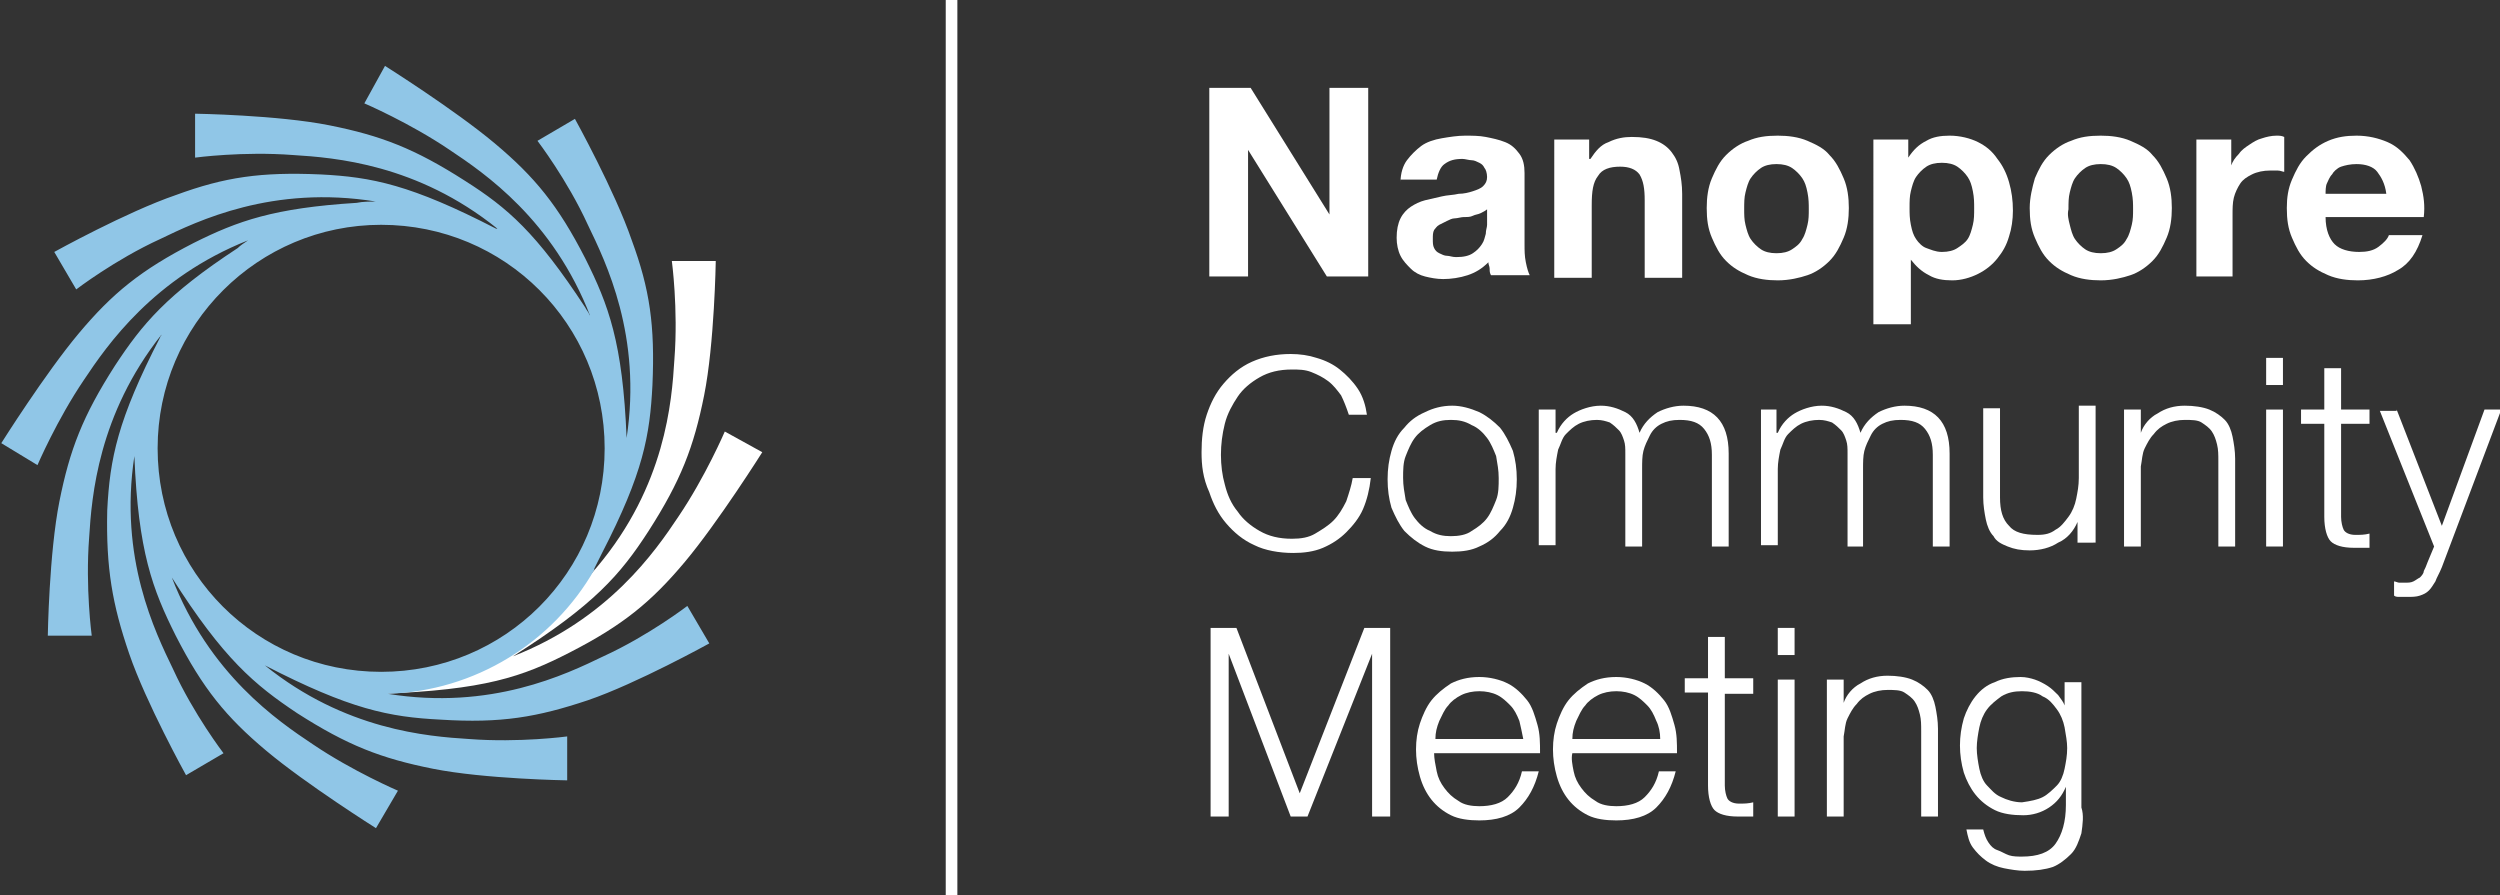 <?xml version="1.0" encoding="utf-8"?>
<!-- Generator: Adobe Illustrator 26.4.1, SVG Export Plug-In . SVG Version: 6.00 Build 0)  -->
<svg version="1.1" id="Layer_1" xmlns="http://www.w3.org/2000/svg" xmlns:xlink="http://www.w3.org/1999/xlink" x="0px" y="0px"
	 viewBox="0 0 193.5 69.3" style="enable-background:new 0 0 193.5 69.3;" xml:space="preserve">
<rect x="0" y="0" width="193.5" height="69.3" fill="#333333" stroke="none"/>
<style type="text/css">
	.st0{fill:#FFFFFF;}
	.st1{fill:#90C6E7;}
</style>
<path class="st0" d="M56.1,33.4c0,0-1.5,3.5-3.6,6.6c-1.8,2.7-5.4,7.9-12.8,10.8c6.3-4,8.3-6.3,10.5-9.7c2.5-3.9,3.5-6.5,4.3-10.5
	c0.8-4,0.9-10.4,0.9-10.4l-3.4,0c0,0,0.5,3.7,0.2,7.6c-0.2,3.3-0.7,9.8-6,16.1c-2,2.4-4.3,4.7-7.6,6.5c-4.5,2.5-9.1,3.3-9.1,3.3
	c8-0.3,10.9-1.3,14.6-3.2c4.1-2.1,6.3-3.9,8.9-7c2.6-3.1,6-8.5,6-8.5L56.1,33.4z"/>
<path class="st1" d="M45.5,54.2c3.8-1.3,9.4-4.4,9.4-4.4l-1.7-2.9c0,0-3,2.3-6.5,3.9c-2.9,1.4-8.7,4.2-16.7,2.9
	c6.8-0.2,12.8-4,16-9.6l0,0c0,0,0,0,0-0.1c0.2-0.4,0.4-0.8,0.6-1.2c3.2-6.2,3.7-9.1,3.9-13c0.2-4.6-0.2-7.4-1.6-11.2
	c-1.3-3.8-4.4-9.4-4.4-9.4l-2.9,1.7c0,0,2.3,3,3.9,6.5c1.4,2.9,4.2,8.6,3,16.5c-0.3-7.4-1.4-10.3-3.2-13.9c-2.1-4.1-3.9-6.3-7-8.9
	c-3.1-2.6-8.5-6-8.5-6L28.2,8c0,0,3.5,1.5,6.6,3.6c2.7,1.8,8,5.4,10.9,12.9c0-0.1-0.1-0.1-0.1-0.2c-0.1-0.2-0.2-0.3-0.3-0.5
	c-3.8-5.8-6-7.7-9.3-9.8c-3.9-2.5-6.5-3.5-10.5-4.3c-4-0.8-10.4-0.9-10.4-0.9l0,3.4c0,0,3.7-0.5,7.6-0.2c3.2,0.2,9.6,0.7,15.8,5.7
	c0,0,0,0-0.1,0c-6.6-3.4-9.6-4-13.6-4.2c-4.6-0.2-7.4,0.2-11.2,1.6c-3.8,1.3-9.4,4.4-9.4,4.4l1.7,2.9c0,0,3-2.3,6.5-3.9
	c2.9-1.4,8.7-4.2,16.7-2.9c-0.5,0-1,0-1.5,0.1c-6.4,0.4-9.2,1.4-12.6,3.1c-4.1,2.1-6.3,3.9-8.9,7c-2.6,3.1-6,8.5-6,8.5L2.9,36
	c0,0,1.5-3.5,3.6-6.6c1.8-2.7,5.4-7.9,12.7-10.8c-0.3,0.2-0.6,0.4-0.8,0.6c-5.5,3.6-7.4,5.9-9.5,9.1c-2.5,3.9-3.5,6.5-4.3,10.5
	c-0.8,4-0.9,10.4-0.9,10.4l3.4,0c0,0-0.5-3.7-0.2-7.6c0.2-3.2,0.7-9.5,5.6-15.7c0,0.1-0.1,0.1-0.1,0.2c-3.3,6.4-3.9,9.4-4.1,13.4
	C8.2,44,8.7,46.8,10,50.6c1.3,3.8,4.4,9.4,4.4,9.4l2.9-1.7c0,0-2.3-3-3.9-6.5c-1.4-2.9-4.2-8.6-3-16.5c0.3,7.4,1.4,10.3,3.2,13.9
	c2.1,4.1,3.9,6.3,7,8.9c3.1,2.6,8.5,6,8.5,6l1.7-2.9c0,0-3.5-1.5-6.6-3.6c-2.7-1.8-8-5.4-10.9-12.9c4,6.3,6.4,8.3,9.7,10.5
	c3.9,2.5,6.5,3.5,10.5,4.3c4,0.8,10.4,0.9,10.4,0.9l0-3.4c0,0-3.7,0.5-7.6,0.2c-3.2-0.2-9.6-0.7-15.8-5.7c6.6,3.4,9.6,4,13.6,4.2
	C38.8,56,41.6,55.5,45.5,54.2 M29.5,17.4c9.6,0,17.3,7.7,17.3,17.3c0,9.6-7.7,17.3-17.3,17.3s-17.3-7.7-17.3-17.3
	C12.2,25.1,20,17.4,29.5,17.4"/>
<rect x="73.2" class="st0" width="0.9" height="69.3"/>
<g>
	<path class="st0" d="M96.8,6.8l6.1,9.8h0V6.8h3v14.6h-3.2l-6.1-9.8h0v9.8h-3V6.8H96.8z"/>
	<path class="st0" d="M108.4,14.1c0-0.7,0.2-1.3,0.5-1.7s0.7-0.8,1.1-1.1s1-0.5,1.6-0.6c0.6-0.1,1.2-0.2,1.8-0.2
		c0.5,0,1.1,0,1.6,0.1c0.5,0.1,1,0.2,1.5,0.4c0.5,0.2,0.8,0.5,1.1,0.9c0.3,0.4,0.4,0.9,0.4,1.5v5.5c0,0.5,0,0.9,0.1,1.4
		s0.2,0.8,0.3,1h-3c-0.1-0.2-0.1-0.3-0.1-0.5c0-0.2-0.1-0.3-0.1-0.5c-0.5,0.5-1,0.8-1.6,1c-0.6,0.2-1.3,0.3-1.9,0.3
		c-0.5,0-1-0.1-1.4-0.2s-0.8-0.3-1.1-0.6c-0.3-0.3-0.6-0.6-0.8-1c-0.2-0.4-0.3-0.9-0.3-1.4c0-0.6,0.1-1.1,0.3-1.5
		c0.2-0.4,0.5-0.7,0.8-0.9c0.3-0.2,0.7-0.4,1.1-0.5c0.4-0.1,0.9-0.2,1.3-0.3s0.9-0.1,1.3-0.2c0.4,0,0.8-0.1,1.1-0.2
		c0.3-0.1,0.6-0.2,0.8-0.4c0.2-0.2,0.3-0.4,0.3-0.7c0-0.3-0.1-0.6-0.2-0.7c-0.1-0.2-0.2-0.3-0.4-0.4s-0.4-0.2-0.6-0.2
		s-0.5-0.1-0.7-0.1c-0.6,0-1,0.1-1.4,0.4c-0.3,0.2-0.5,0.7-0.6,1.2H108.4z M115.1,16.2c-0.1,0.1-0.3,0.2-0.5,0.3s-0.4,0.1-0.6,0.2
		s-0.4,0.1-0.7,0.1c-0.2,0-0.5,0.1-0.7,0.1c-0.2,0-0.4,0.1-0.6,0.2c-0.2,0.1-0.4,0.2-0.6,0.3c-0.2,0.1-0.3,0.3-0.4,0.4
		c-0.1,0.2-0.1,0.4-0.1,0.7c0,0.3,0,0.5,0.1,0.7c0.1,0.2,0.2,0.3,0.4,0.4c0.2,0.1,0.4,0.2,0.6,0.2s0.4,0.1,0.7,0.1
		c0.6,0,1-0.1,1.3-0.3s0.5-0.4,0.7-0.7s0.2-0.5,0.3-0.8c0-0.3,0.1-0.5,0.1-0.7V16.2z"/>
	<path class="st0" d="M123,10.8v1.5h0.1c0.4-0.6,0.8-1.1,1.4-1.3c0.6-0.3,1.2-0.4,1.8-0.4c0.8,0,1.4,0.1,1.9,0.3
		c0.5,0.2,0.9,0.5,1.2,0.9s0.5,0.8,0.6,1.4c0.1,0.5,0.2,1.1,0.2,1.8v6.5h-2.9v-6c0-0.9-0.1-1.5-0.4-2c-0.3-0.4-0.8-0.6-1.5-0.6
		c-0.8,0-1.4,0.2-1.7,0.7c-0.4,0.5-0.5,1.2-0.5,2.3v5.6h-2.9V10.8H123z"/>
	<path class="st0" d="M132.5,13.8c0.3-0.7,0.6-1.3,1.1-1.8c0.5-0.5,1.1-0.9,1.7-1.1c0.7-0.3,1.4-0.4,2.3-0.4c0.8,0,1.6,0.1,2.3,0.4
		s1.3,0.6,1.7,1.1c0.5,0.5,0.8,1.1,1.1,1.8c0.3,0.7,0.4,1.5,0.4,2.3c0,0.8-0.1,1.6-0.4,2.3c-0.3,0.7-0.6,1.3-1.1,1.8
		c-0.5,0.5-1.1,0.9-1.7,1.1s-1.4,0.4-2.3,0.4c-0.8,0-1.6-0.1-2.3-0.4c-0.7-0.3-1.2-0.6-1.7-1.1c-0.5-0.5-0.8-1.1-1.1-1.8
		c-0.3-0.7-0.4-1.4-0.4-2.3C132.1,15.3,132.2,14.5,132.5,13.8z M135.1,17.4c0.1,0.4,0.2,0.8,0.4,1.1c0.2,0.3,0.5,0.6,0.8,0.8
		s0.7,0.3,1.2,0.3c0.5,0,0.9-0.1,1.2-0.3c0.3-0.2,0.6-0.4,0.8-0.8c0.2-0.3,0.3-0.7,0.4-1.1c0.1-0.4,0.1-0.8,0.1-1.2
		c0-0.4,0-0.8-0.1-1.3s-0.2-0.8-0.4-1.1s-0.5-0.6-0.8-0.8c-0.3-0.2-0.7-0.3-1.2-0.3c-0.5,0-0.9,0.1-1.2,0.3s-0.6,0.5-0.8,0.8
		s-0.3,0.7-0.4,1.1c-0.1,0.4-0.1,0.8-0.1,1.3C135,16.6,135,17,135.1,17.4z"/>
	<path class="st0" d="M147.7,10.8v1.4h0c0.4-0.6,0.8-1,1.4-1.3c0.5-0.3,1.1-0.4,1.8-0.4c0.8,0,1.6,0.2,2.2,0.5
		c0.6,0.3,1.1,0.7,1.5,1.3c0.4,0.5,0.7,1.1,0.9,1.8s0.3,1.4,0.3,2.2c0,0.7-0.1,1.4-0.3,2c-0.2,0.7-0.5,1.2-0.9,1.7
		c-0.4,0.5-0.9,0.9-1.5,1.2s-1.3,0.5-2,0.5c-0.7,0-1.3-0.1-1.8-0.4c-0.6-0.3-1-0.7-1.4-1.2h0v5h-2.9V10.8H147.7z M151.5,19.2
		c0.3-0.2,0.6-0.4,0.8-0.7c0.2-0.3,0.3-0.7,0.4-1.1s0.1-0.8,0.1-1.3c0-0.4,0-0.8-0.1-1.3s-0.2-0.8-0.4-1.1c-0.2-0.3-0.5-0.6-0.8-0.8
		c-0.3-0.2-0.7-0.3-1.2-0.3c-0.5,0-0.9,0.1-1.2,0.3s-0.6,0.5-0.8,0.8c-0.2,0.3-0.3,0.7-0.4,1.1s-0.1,0.8-0.1,1.3
		c0,0.4,0,0.8,0.1,1.3s0.2,0.8,0.4,1.1c0.2,0.3,0.5,0.6,0.8,0.7s0.7,0.3,1.2,0.3C150.8,19.5,151.2,19.4,151.5,19.2z"/>
	<path class="st0" d="M157.5,13.8c0.3-0.7,0.6-1.3,1.1-1.8c0.5-0.5,1.1-0.9,1.7-1.1c0.7-0.3,1.4-0.4,2.3-0.4c0.8,0,1.6,0.1,2.3,0.4
		s1.3,0.6,1.7,1.1c0.5,0.5,0.8,1.1,1.1,1.8c0.3,0.7,0.4,1.5,0.4,2.3c0,0.8-0.1,1.6-0.4,2.3c-0.3,0.7-0.6,1.3-1.1,1.8
		c-0.5,0.5-1.1,0.9-1.7,1.1s-1.4,0.4-2.3,0.4c-0.8,0-1.6-0.1-2.3-0.4c-0.7-0.3-1.2-0.6-1.7-1.1c-0.5-0.5-0.8-1.1-1.1-1.8
		c-0.3-0.7-0.4-1.4-0.4-2.3C157.1,15.3,157.3,14.5,157.5,13.8z M160.2,17.4c0.1,0.4,0.2,0.8,0.4,1.1c0.2,0.3,0.5,0.6,0.8,0.8
		s0.7,0.3,1.2,0.3c0.5,0,0.9-0.1,1.2-0.3c0.3-0.2,0.6-0.4,0.8-0.8c0.2-0.3,0.3-0.7,0.4-1.1c0.1-0.4,0.1-0.8,0.1-1.2
		c0-0.4,0-0.8-0.1-1.3s-0.2-0.8-0.4-1.1s-0.5-0.6-0.8-0.8c-0.3-0.2-0.7-0.3-1.2-0.3c-0.5,0-0.9,0.1-1.2,0.3s-0.6,0.5-0.8,0.8
		s-0.3,0.7-0.4,1.1c-0.1,0.4-0.1,0.8-0.1,1.3C160,16.6,160.1,17,160.2,17.4z"/>
	<path class="st0" d="M172.7,10.8v2h0c0.1-0.3,0.3-0.6,0.6-0.9c0.2-0.3,0.5-0.5,0.8-0.7c0.3-0.2,0.6-0.4,1-0.5
		c0.3-0.1,0.7-0.2,1.1-0.2c0.2,0,0.4,0,0.6,0.1v2.7c-0.1,0-0.3-0.1-0.5-0.1s-0.4,0-0.6,0c-0.5,0-1,0.1-1.4,0.3
		c-0.4,0.2-0.7,0.4-0.9,0.7c-0.2,0.3-0.4,0.7-0.5,1.1c-0.1,0.4-0.1,0.9-0.1,1.3v4.8H170V10.8H172.7z"/>
	<path class="st0" d="M180.7,18.9c0.4,0.4,1.1,0.6,1.9,0.6c0.6,0,1.1-0.1,1.5-0.4s0.7-0.6,0.8-0.9h2.6c-0.4,1.3-1,2.2-1.9,2.7
		c-0.8,0.5-1.9,0.8-3.1,0.8c-0.8,0-1.6-0.1-2.3-0.4c-0.7-0.3-1.2-0.6-1.7-1.1s-0.8-1.1-1.1-1.8c-0.3-0.7-0.4-1.4-0.4-2.3
		c0-0.8,0.1-1.5,0.4-2.2c0.3-0.7,0.6-1.3,1.1-1.8c0.5-0.5,1-0.9,1.7-1.2s1.4-0.4,2.2-0.4c0.9,0,1.7,0.2,2.4,0.5
		c0.7,0.3,1.2,0.8,1.7,1.4c0.4,0.6,0.7,1.3,0.9,2c0.2,0.8,0.3,1.5,0.2,2.4H180C180,17.8,180.3,18.5,180.7,18.9z M184,13.3
		c-0.3-0.4-0.9-0.6-1.6-0.6c-0.5,0-0.9,0.1-1.2,0.2s-0.6,0.4-0.7,0.6c-0.2,0.2-0.3,0.5-0.4,0.7S180,14.8,180,15h4.7
		C184.6,14.2,184.3,13.7,184,13.3z"/>
	<path class="st0" d="M103.8,30.6c-0.3-0.4-0.6-0.8-1-1.1c-0.4-0.3-0.8-0.5-1.3-0.7c-0.5-0.2-1-0.2-1.5-0.2c-1,0-1.8,0.2-2.5,0.6
		c-0.7,0.4-1.3,0.9-1.7,1.5c-0.4,0.6-0.8,1.3-1,2.1c-0.2,0.8-0.3,1.6-0.3,2.4c0,0.8,0.1,1.6,0.3,2.3c0.2,0.8,0.5,1.5,1,2.1
		c0.4,0.6,1,1.1,1.7,1.5s1.5,0.6,2.5,0.6c0.7,0,1.3-0.1,1.8-0.4s1-0.6,1.4-1c0.4-0.4,0.7-0.9,1-1.5c0.2-0.6,0.4-1.2,0.5-1.8h1.4
		c-0.1,0.9-0.3,1.7-0.6,2.4c-0.3,0.7-0.8,1.3-1.3,1.8c-0.5,0.5-1.1,0.9-1.8,1.2c-0.7,0.3-1.5,0.4-2.3,0.4c-1.1,0-2.2-0.2-3-0.6
		c-0.9-0.4-1.6-1-2.2-1.7c-0.6-0.7-1-1.5-1.3-2.4C93.1,37,93,36,93,35s0.1-2,0.4-2.9c0.3-0.9,0.7-1.7,1.3-2.4
		c0.6-0.7,1.3-1.3,2.2-1.7c0.9-0.4,1.9-0.6,3-0.6c0.7,0,1.4,0.1,2,0.3c0.7,0.2,1.3,0.5,1.8,0.9s1,0.9,1.4,1.5c0.4,0.6,0.6,1.3,0.7,2
		h-1.4C104.2,31.5,104,31,103.8,30.6z"/>
	<path class="st0" d="M114.5,31.9c0.6,0.3,1.1,0.7,1.6,1.2c0.4,0.5,0.7,1.1,1,1.8c0.2,0.7,0.3,1.4,0.3,2.2c0,0.8-0.1,1.5-0.3,2.2
		c-0.2,0.7-0.5,1.3-1,1.8c-0.4,0.5-0.9,0.9-1.6,1.2c-0.6,0.3-1.3,0.4-2.1,0.4c-0.8,0-1.5-0.1-2.1-0.4c-0.6-0.3-1.1-0.7-1.6-1.2
		c-0.4-0.5-0.7-1.1-1-1.8c-0.2-0.7-0.3-1.4-0.3-2.2c0-0.8,0.1-1.5,0.3-2.2c0.2-0.7,0.5-1.3,1-1.8c0.4-0.5,0.9-0.9,1.6-1.2
		c0.6-0.3,1.3-0.5,2.1-0.5C113.1,31.4,113.8,31.6,114.5,31.9z M110.7,32.9c-0.5,0.3-0.9,0.6-1.2,1c-0.3,0.4-0.5,0.9-0.7,1.4
		c-0.2,0.5-0.2,1.1-0.2,1.7c0,0.6,0.1,1.1,0.2,1.7c0.2,0.5,0.4,1,0.7,1.4s0.7,0.8,1.2,1c0.5,0.3,1,0.4,1.6,0.4s1.2-0.1,1.6-0.4
		c0.5-0.3,0.9-0.6,1.2-1s0.5-0.9,0.7-1.4s0.2-1.1,0.2-1.7c0-0.6-0.1-1.1-0.2-1.7c-0.2-0.5-0.4-1-0.7-1.4c-0.3-0.4-0.7-0.8-1.2-1
		c-0.5-0.3-1-0.4-1.6-0.4S111.2,32.6,110.7,32.9z"/>
	<path class="st0" d="M120.4,31.7v1.8h0.1c0.3-0.7,0.8-1.2,1.3-1.5s1.3-0.6,2.1-0.6c0.7,0,1.3,0.2,1.9,0.5c0.6,0.3,0.9,0.9,1.1,1.6
		c0.3-0.7,0.8-1.2,1.4-1.6c0.6-0.3,1.3-0.5,2-0.5c2.3,0,3.5,1.2,3.5,3.7v7.2h-1.3v-7.1c0-0.9-0.2-1.5-0.6-2c-0.4-0.5-1-0.7-1.9-0.7
		c-0.6,0-1,0.1-1.4,0.3c-0.4,0.2-0.7,0.5-0.9,0.9s-0.4,0.8-0.5,1.2s-0.1,0.9-0.1,1.4v6h-1.3v-7.2c0-0.4,0-0.7-0.1-1
		c-0.1-0.3-0.2-0.6-0.4-0.8c-0.2-0.2-0.4-0.4-0.7-0.6c-0.3-0.1-0.6-0.2-1-0.2c-0.5,0-1,0.1-1.4,0.3c-0.4,0.2-0.7,0.5-1,0.8
		s-0.4,0.8-0.6,1.2c-0.1,0.5-0.2,1-0.2,1.5v5.9h-1.3V31.7H120.4z"/>
	<path class="st0" d="M137.5,31.7v1.8h0.1c0.3-0.7,0.8-1.2,1.3-1.5s1.3-0.6,2.1-0.6c0.7,0,1.3,0.2,1.9,0.5c0.6,0.3,0.9,0.9,1.1,1.6
		c0.3-0.7,0.8-1.2,1.4-1.6c0.6-0.3,1.3-0.5,2-0.5c2.3,0,3.5,1.2,3.5,3.7v7.2h-1.3v-7.1c0-0.9-0.2-1.5-0.6-2c-0.4-0.5-1-0.7-1.9-0.7
		c-0.6,0-1,0.1-1.4,0.3c-0.4,0.2-0.7,0.5-0.9,0.9s-0.4,0.8-0.5,1.2s-0.1,0.9-0.1,1.4v6H143v-7.2c0-0.4,0-0.7-0.1-1
		c-0.1-0.3-0.2-0.6-0.4-0.8c-0.2-0.2-0.4-0.4-0.7-0.6c-0.3-0.1-0.6-0.2-1-0.2c-0.5,0-1,0.1-1.4,0.3c-0.4,0.2-0.7,0.5-1,0.8
		s-0.4,0.8-0.6,1.2c-0.1,0.5-0.2,1-0.2,1.5v5.9h-1.3V31.7H137.5z"/>
	<path class="st0" d="M160.8,42.3v-1.9h0c-0.3,0.7-0.8,1.3-1.5,1.6c-0.6,0.4-1.4,0.6-2.2,0.6c-0.7,0-1.2-0.1-1.7-0.3
		s-0.9-0.4-1.1-0.8c-0.3-0.3-0.5-0.8-0.6-1.3c-0.1-0.5-0.2-1.1-0.2-1.7v-6.9h1.3v6.9c0,1,0.2,1.7,0.7,2.2c0.4,0.5,1.1,0.7,2.2,0.7
		c0.6,0,1-0.1,1.4-0.4c0.4-0.2,0.7-0.6,1-1s0.5-0.9,0.6-1.4c0.1-0.5,0.2-1,0.2-1.6v-5.6h1.3v10.6H160.8z"/>
	<path class="st0" d="M165.7,31.7v1.8h0c0.2-0.6,0.7-1.2,1.3-1.5c0.6-0.4,1.3-0.6,2.1-0.6c0.7,0,1.4,0.1,1.9,0.3
		c0.5,0.2,0.9,0.5,1.2,0.8c0.3,0.3,0.5,0.8,0.6,1.3c0.1,0.5,0.2,1.1,0.2,1.7v6.8h-1.3v-6.6c0-0.5,0-0.9-0.1-1.3s-0.2-0.7-0.4-1
		s-0.5-0.5-0.8-0.7c-0.3-0.2-0.8-0.2-1.3-0.2c-0.5,0-1,0.1-1.4,0.3c-0.4,0.2-0.7,0.4-1,0.8c-0.3,0.3-0.5,0.7-0.7,1.1
		c-0.2,0.4-0.2,0.9-0.3,1.4v6.2h-1.3V31.7H165.7z"/>
	<path class="st0" d="M176.7,27.7v2.1h-1.3v-2.1H176.7z M176.7,31.7v10.6h-1.3V31.7H176.7z"/>
	<path class="st0" d="M183.4,31.7v1.1h-2.2V40c0,0.4,0.1,0.8,0.2,1c0.1,0.2,0.4,0.4,0.9,0.4c0.4,0,0.7,0,1.1-0.1v1.1
		c-0.2,0-0.4,0-0.6,0c-0.2,0-0.4,0-0.6,0c-0.9,0-1.5-0.2-1.8-0.5c-0.3-0.3-0.5-1-0.5-1.9v-7.2h-1.8v-1.1h1.8v-3.2h1.3v3.2H183.4z"/>
	<path class="st0" d="M185.5,31.7l3.5,9l3.3-9h1.3l-4.6,12.2c-0.2,0.5-0.4,0.8-0.5,1.1c-0.2,0.3-0.3,0.5-0.5,0.7s-0.4,0.3-0.7,0.4
		s-0.6,0.1-1,0.1c-0.3,0-0.5,0-0.6,0s-0.3,0-0.4-0.1V45c0.1,0,0.3,0.1,0.4,0.1s0.3,0,0.4,0c0.3,0,0.5,0,0.7-0.1
		c0.2-0.1,0.3-0.2,0.5-0.3c0.1-0.1,0.3-0.3,0.3-0.5c0.1-0.2,0.2-0.4,0.3-0.7l0.5-1.2l-4.2-10.5H185.5z"/>
	<path class="st0" d="M95.7,48.6l4.9,12.8l5-12.8h2v14.6h-1.4V50.6h0l-5,12.6h-1.3l-4.8-12.6h0v12.6h-1.4V48.6H95.7z"/>
	<path class="st0" d="M111.2,59.7c0.1,0.5,0.3,0.9,0.6,1.3s0.6,0.7,1.1,1c0.4,0.3,1,0.4,1.6,0.4c0.9,0,1.7-0.2,2.2-0.7
		c0.5-0.5,0.9-1.1,1.1-2h1.3c-0.3,1.2-0.8,2.1-1.5,2.8c-0.7,0.7-1.8,1-3.1,1c-0.8,0-1.6-0.1-2.2-0.4c-0.6-0.3-1.1-0.7-1.5-1.2
		s-0.7-1.1-0.9-1.8c-0.2-0.7-0.3-1.4-0.3-2.1c0-0.7,0.1-1.4,0.3-2s0.5-1.3,0.9-1.8c0.4-0.5,0.9-0.9,1.5-1.3c0.6-0.3,1.3-0.5,2.2-0.5
		c0.8,0,1.6,0.2,2.2,0.5c0.6,0.3,1.1,0.8,1.5,1.3s0.6,1.2,0.8,1.9c0.2,0.7,0.2,1.4,0.2,2.2H111C111,58.7,111.1,59.2,111.2,59.7z
		 M117.6,55.8c-0.2-0.5-0.4-0.9-0.7-1.2c-0.3-0.3-0.6-0.6-1-0.8c-0.4-0.2-0.9-0.3-1.4-0.3c-0.5,0-1,0.1-1.4,0.3
		c-0.4,0.2-0.8,0.5-1,0.8c-0.3,0.3-0.5,0.8-0.7,1.2c-0.2,0.5-0.3,0.9-0.3,1.4h6.8C117.8,56.7,117.7,56.2,117.6,55.8z"/>
	<path class="st0" d="M121.8,59.7c0.1,0.5,0.3,0.9,0.6,1.3s0.6,0.7,1.1,1c0.4,0.3,1,0.4,1.6,0.4c0.9,0,1.7-0.2,2.2-0.7
		c0.5-0.5,0.9-1.1,1.1-2h1.3c-0.3,1.2-0.8,2.1-1.5,2.8c-0.7,0.7-1.8,1-3.1,1c-0.8,0-1.6-0.1-2.2-0.4c-0.6-0.3-1.1-0.7-1.5-1.2
		s-0.7-1.1-0.9-1.8c-0.2-0.7-0.3-1.4-0.3-2.1c0-0.7,0.1-1.4,0.3-2s0.5-1.3,0.9-1.8c0.4-0.5,0.9-0.9,1.5-1.3c0.6-0.3,1.3-0.5,2.2-0.5
		c0.8,0,1.6,0.2,2.2,0.5c0.6,0.3,1.1,0.8,1.5,1.3s0.6,1.2,0.8,1.9c0.2,0.7,0.2,1.4,0.2,2.2h-8.1C121.6,58.7,121.7,59.2,121.8,59.7z
		 M128.2,55.8c-0.2-0.5-0.4-0.9-0.7-1.2c-0.3-0.3-0.6-0.6-1-0.8c-0.4-0.2-0.9-0.3-1.4-0.3c-0.5,0-1,0.1-1.4,0.3
		c-0.4,0.2-0.8,0.5-1,0.8c-0.3,0.3-0.5,0.8-0.7,1.2c-0.2,0.5-0.3,0.9-0.3,1.4h6.8C128.5,56.7,128.4,56.2,128.2,55.8z"/>
	<path class="st0" d="M135.7,52.6v1.1h-2.2v7.1c0,0.4,0.1,0.8,0.2,1c0.1,0.2,0.4,0.4,0.9,0.4c0.4,0,0.7,0,1.1-0.1v1.1
		c-0.2,0-0.4,0-0.6,0c-0.2,0-0.4,0-0.6,0c-0.9,0-1.5-0.2-1.8-0.5c-0.3-0.3-0.5-1-0.5-1.9v-7.2h-1.8v-1.1h1.8v-3.2h1.3v3.2H135.7z"/>
	<path class="st0" d="M138.9,48.6v2.1h-1.3v-2.1H138.9z M138.9,52.6v10.6h-1.3V52.6H138.9z"/>
	<path class="st0" d="M142.7,52.6v1.8h0c0.2-0.6,0.7-1.2,1.3-1.5c0.6-0.4,1.3-0.6,2.1-0.6c0.7,0,1.4,0.1,1.9,0.3
		c0.5,0.2,0.9,0.5,1.2,0.8c0.3,0.3,0.5,0.8,0.6,1.3c0.1,0.5,0.2,1.1,0.2,1.7v6.8h-1.3v-6.6c0-0.5,0-0.9-0.1-1.3s-0.2-0.7-0.4-1
		s-0.5-0.5-0.8-0.7c-0.3-0.2-0.8-0.2-1.3-0.2c-0.5,0-1,0.1-1.4,0.3c-0.4,0.2-0.7,0.4-1,0.8c-0.3,0.3-0.5,0.7-0.7,1.1
		c-0.2,0.4-0.2,0.9-0.3,1.4v6.2h-1.3V52.6H142.7z"/>
	<path class="st0" d="M161.1,64.5c-0.2,0.6-0.4,1.2-0.8,1.6c-0.4,0.4-0.9,0.8-1.4,1c-0.6,0.2-1.3,0.3-2.2,0.3
		c-0.5,0-1.1-0.1-1.6-0.2c-0.5-0.1-1-0.3-1.4-0.6c-0.4-0.3-0.7-0.6-1-1c-0.3-0.4-0.4-0.9-0.5-1.4h1.3c0.1,0.4,0.2,0.7,0.4,1
		c0.2,0.3,0.4,0.5,0.7,0.6s0.6,0.3,0.9,0.4c0.3,0.1,0.7,0.1,1,0.1c1.2,0,2.1-0.3,2.6-1s0.8-1.7,0.8-3v-1.4h0
		c-0.3,0.7-0.7,1.2-1.3,1.6c-0.6,0.4-1.3,0.6-2,0.6c-0.8,0-1.6-0.1-2.2-0.4c-0.6-0.3-1.1-0.7-1.5-1.2c-0.4-0.5-0.7-1.1-0.9-1.7
		c-0.2-0.7-0.3-1.4-0.3-2.1c0-0.7,0.1-1.4,0.3-2.1c0.2-0.6,0.5-1.2,0.9-1.7c0.4-0.5,0.9-0.9,1.5-1.1c0.6-0.3,1.3-0.4,2-0.4
		c0.4,0,0.8,0.1,1.1,0.2c0.3,0.1,0.7,0.3,1,0.5c0.3,0.2,0.5,0.4,0.8,0.7c0.2,0.3,0.4,0.5,0.5,0.8h0v-1.8h1.3v9.7
		C161.3,63.1,161.2,63.8,161.1,64.5z M158.1,61.7c0.4-0.2,0.8-0.6,1.1-0.9s0.5-0.8,0.6-1.3c0.1-0.5,0.2-1,0.2-1.6
		c0-0.5-0.1-1-0.2-1.6c-0.1-0.5-0.3-1-0.6-1.4c-0.3-0.4-0.6-0.8-1.1-1c-0.4-0.3-1-0.4-1.6-0.4s-1.1,0.1-1.6,0.4
		c-0.4,0.3-0.8,0.6-1.1,1c-0.3,0.4-0.5,0.9-0.6,1.4c-0.1,0.5-0.2,1.1-0.2,1.6c0,0.5,0.1,1.1,0.2,1.6c0.1,0.5,0.3,1,0.6,1.3
		s0.6,0.7,1.1,0.9c0.4,0.2,1,0.4,1.6,0.4C157.2,62,157.7,61.9,158.1,61.7z"/>
</g>
</svg>
